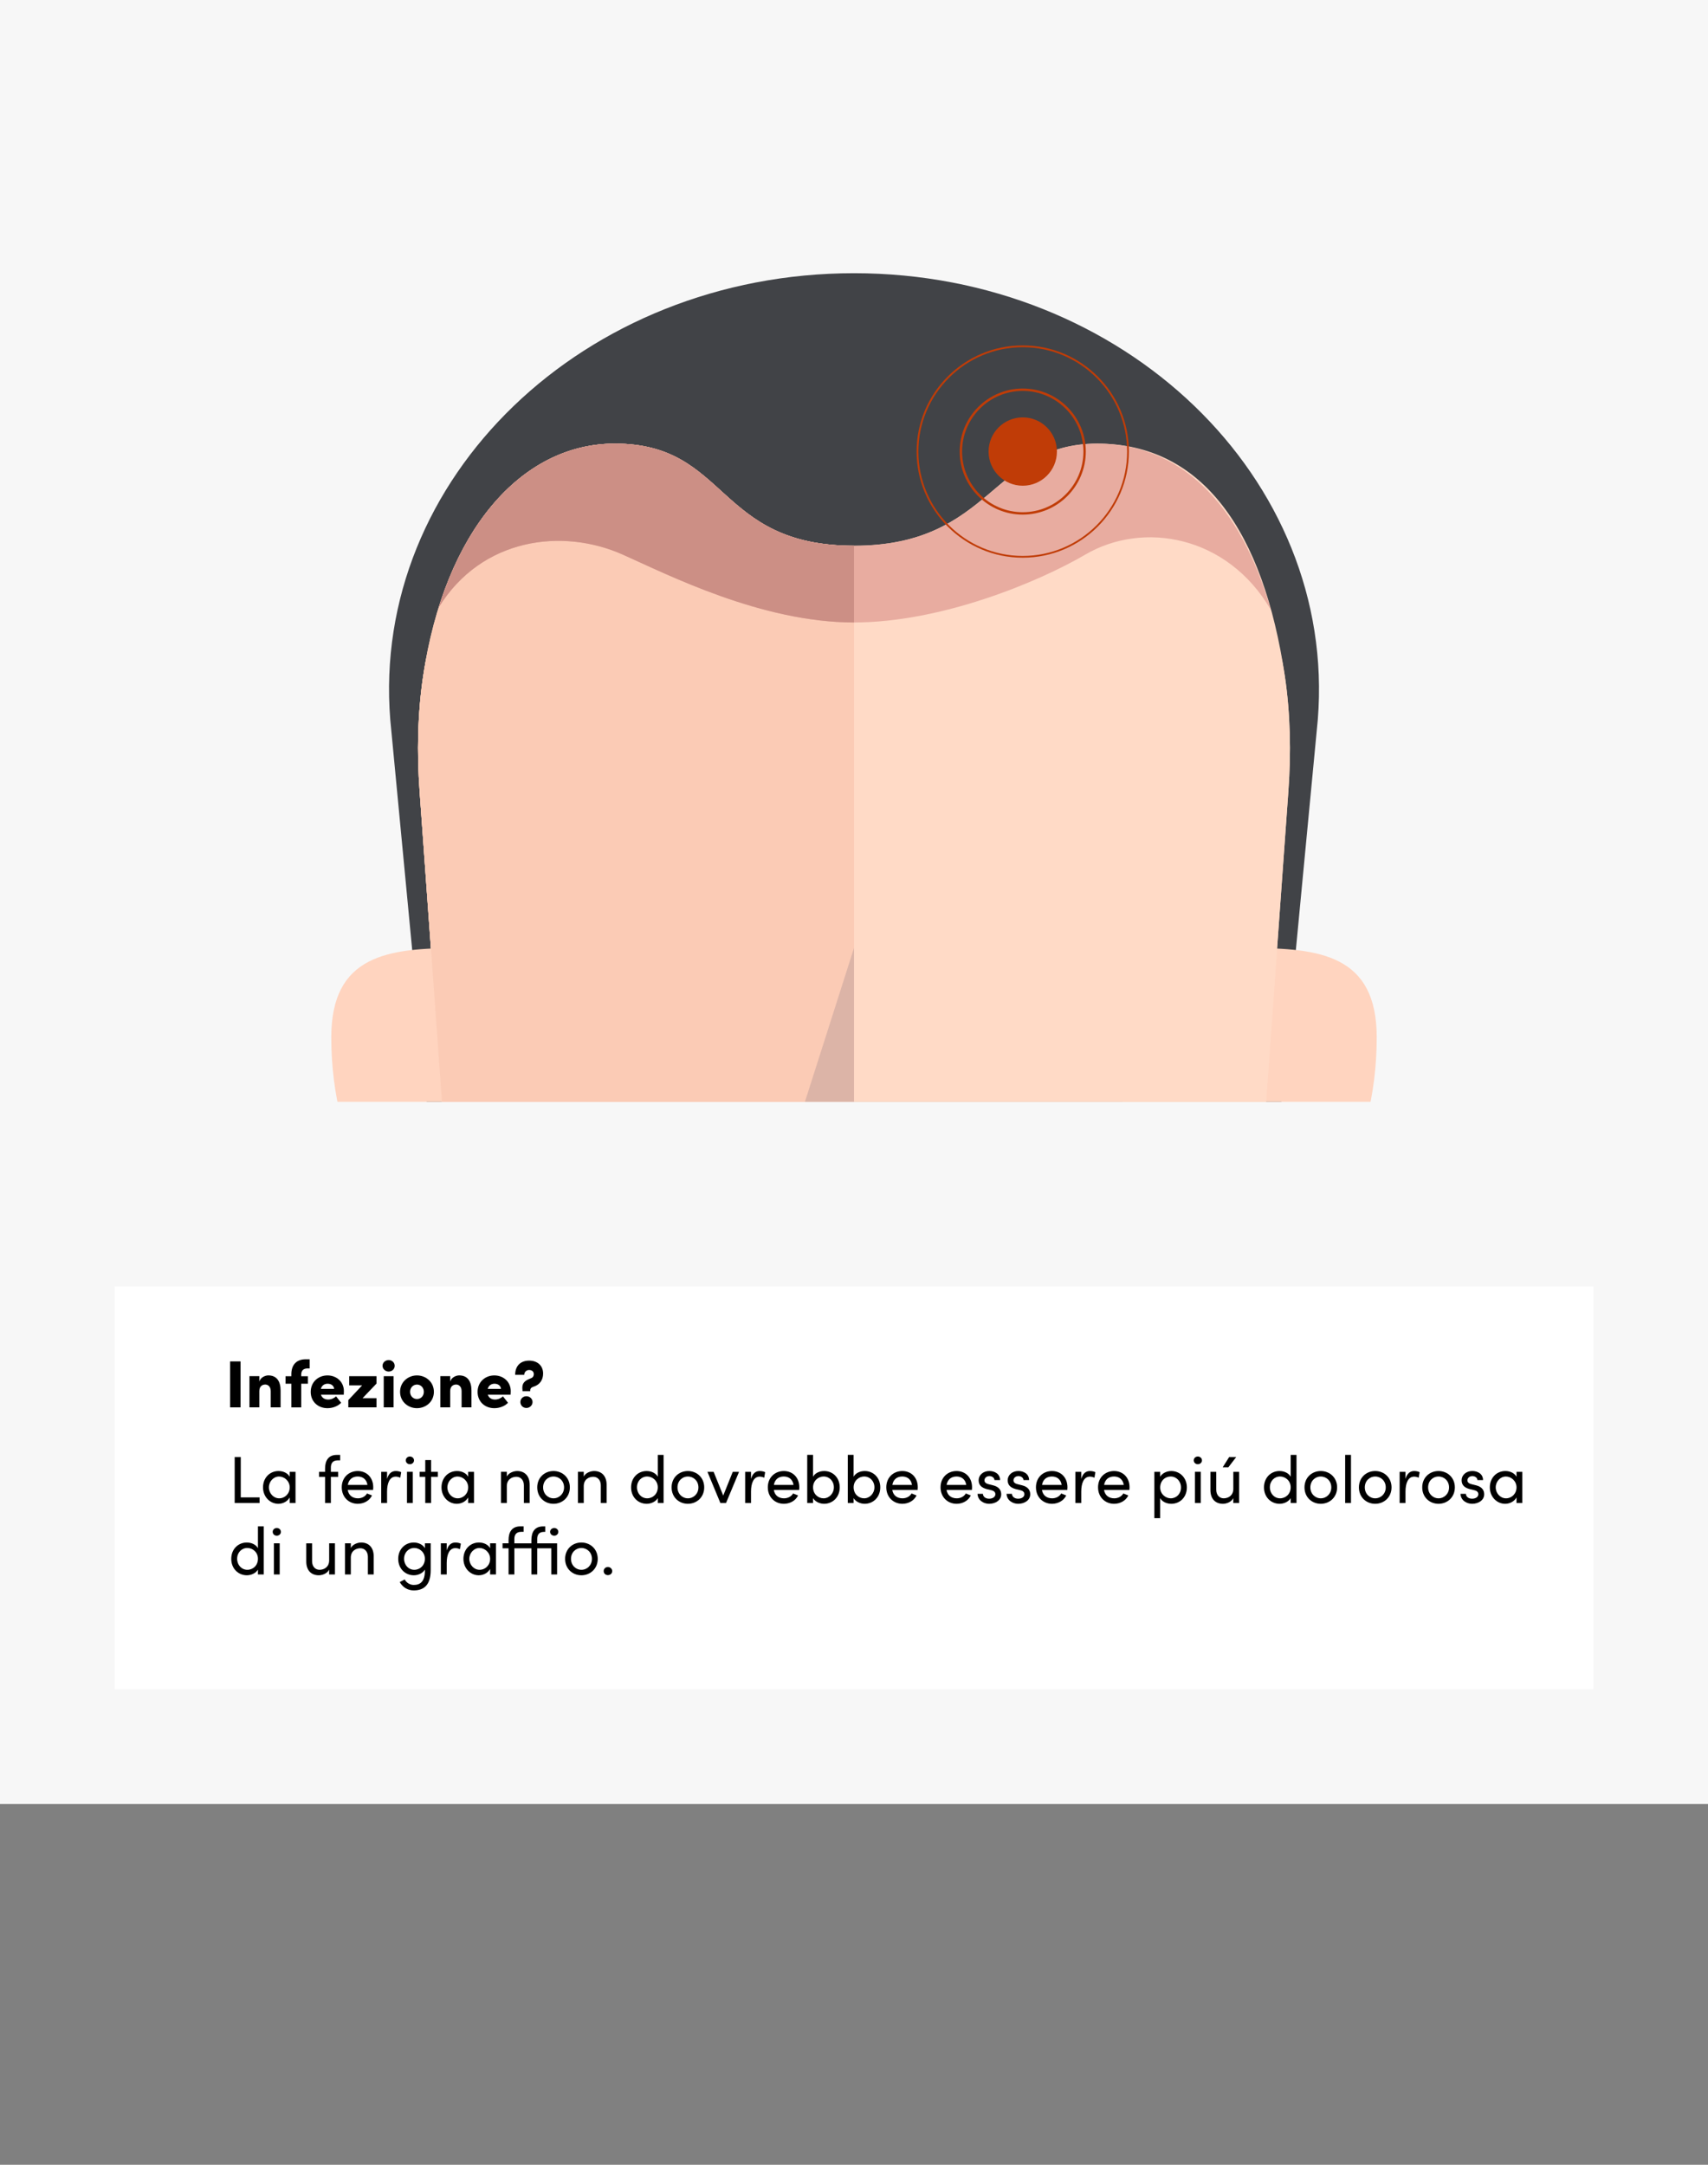<?xml version="1.0" encoding="UTF-8"?>
<svg xmlns="http://www.w3.org/2000/svg" xmlns:xlink="http://www.w3.org/1999/xlink" id="Layer_2" data-name="Layer 2" viewBox="0 0 716.8 908.52">
  <rect x="0" y="0" width="716.8" height="908.52" fill="#808080" stroke="none"/>
  <defs>
    <style>
      .cls-1 {
        fill: #cc8f85;
      }

      .cls-1, .cls-2, .cls-3, .cls-4, .cls-5, .cls-6, .cls-7, .cls-8, .cls-9, .cls-10, .cls-11, .cls-12, .cls-13, .cls-14 {
        stroke-width: 0px;
      }

      .cls-2 {
        fill: #4b3125;
      }

      .cls-3 {
        fill: #e8aca0;
      }

      .cls-4 {
        fill: #ffd4bf;
      }

      .cls-15 {
        clip-path: url(#clippath);
      }

      .cls-5 {
        fill: none;
      }

      .cls-6 {
        fill: #283558;
        opacity: .15;
      }

      .cls-7 {
        fill: #ffdac6;
      }

      .cls-8 {
        fill: #000;
      }

      .cls-9 {
        fill: #f6c8b6;
      }

      .cls-10 {
        fill: #c03c07;
      }

      .cls-11 {
        fill: #fff;
      }

      .cls-12 {
        fill: #f7f7f7;
      }

      .cls-13 {
        fill: #fbcbb5;
      }

      .cls-14 {
        fill: #414347;
      }
    </style>
    <clipPath id="clippath">
      <rect class="cls-5" x="48.08" y="49.87" width="620.64" height="412.53"></rect>
    </clipPath>
  </defs>
  <g id="Layer_1-2" data-name="Layer 1">
    <rect class="cls-12" width="716.8" height="757.08"></rect>
    <rect class="cls-11" x="48.08" y="539.88" width="620.64" height="169.12"></rect>
    <g>
      <path class="cls-8" d="M96.56,590.65v-19.29h4.4v19.29h-4.4Z"></path>
      <path class="cls-8" d="M117.76,583.62v7.03h-4.14v-6.78c0-2.02-1.23-2.8-2.27-2.8-1.12,0-2.52.59-2.52,2.77v6.8h-4.14v-13.08h4.14v2.27c.5-1.79,2.55-2.6,3.75-2.6,3.47,0,5.18,2.38,5.18,6.38Z"></path>
      <path class="cls-8" d="M129.18,574.3c-2.04,0-2.74,1.06-2.77,2.58v.7h2.8v3.14h-2.8v9.94h-4.14v-9.94h-2.44v-3.14h2.44v-.81c0-4.12,2.27-6.3,6.05-6.3h1.65v3.84h-.78Z"></path>
      <path class="cls-8" d="M144.27,585.33h-9.58c.39,1.26,1.48,2.04,3.05,2.04,1.23,0,2.49-.56,3.3-1.34l2.13,2.69c-1.29,1.4-3.53,2.27-5.71,2.27-4.14,0-7.06-2.86-7.06-6.83,0-4.26,3.28-6.92,7.03-6.92s6.89,2.63,6.89,6.61c0,.36-.03.84-.05,1.48ZM140.21,582.89c-.06-1.29-1.2-2.16-2.69-2.16-1.23,0-2.44.59-2.86,2.16h5.54Z"></path>
      <path class="cls-8" d="M158.02,577.57v3.08l-5.88,6.16h5.88v3.84h-11.84v-3.05l5.8-6.19h-5.43v-3.84h11.48Z"></path>
      <path class="cls-8" d="M160.54,573.21c0-1.37,1.18-2.41,2.58-2.41s2.52,1.04,2.52,2.41-1.12,2.41-2.52,2.41-2.58-1.09-2.58-2.41ZM161.04,590.65v-13.08h4.14v13.08h-4.14Z"></path>
      <path class="cls-8" d="M167.9,584.13c0-4.14,3.36-6.89,7.08-6.89s7.11,2.74,7.11,6.89-3.39,6.86-7.11,6.86-7.08-2.74-7.08-6.86ZM177.87,584.13c0-1.79-1.29-3.05-2.88-3.05s-2.88,1.26-2.88,3.05,1.29,3.02,2.88,3.02,2.88-1.23,2.88-3.02Z"></path>
      <path class="cls-8" d="M197.86,583.62v7.03h-4.14v-6.78c0-2.02-1.23-2.8-2.27-2.8-1.12,0-2.52.59-2.52,2.77v6.8h-4.14v-13.08h4.14v2.27c.5-1.79,2.55-2.6,3.75-2.6,3.47,0,5.18,2.38,5.18,6.38Z"></path>
      <path class="cls-8" d="M214.3,585.33h-9.58c.39,1.26,1.48,2.04,3.05,2.04,1.23,0,2.49-.56,3.3-1.34l2.13,2.69c-1.29,1.4-3.53,2.27-5.71,2.27-4.14,0-7.06-2.86-7.06-6.83,0-4.26,3.28-6.92,7.03-6.92s6.89,2.63,6.89,6.61c0,.36-.03.84-.06,1.48ZM210.24,582.89c-.06-1.29-1.21-2.16-2.69-2.16-1.23,0-2.44.59-2.86,2.16h5.54Z"></path>
      <path class="cls-8" d="M219.28,583.85v-.36c-.25-1.99,0-3.56,2.58-4.65l1.04-.45c.95-.36,1.12-1.2,1.12-1.68,0-1.12-.81-1.74-1.99-1.74-1.04,0-2.02.78-2.02,2.02h-3.81c0-3.95,2.46-5.96,5.88-5.96s5.85,2.07,5.85,5.43c0,2.72-1.48,4.62-3.64,5.38-1.04.36-1.76.62-1.76,1.68v.34h-3.25ZM218.39,588.41c0-1.4,1.15-2.44,2.52-2.44s2.58,1.04,2.58,2.44-1.18,2.49-2.58,2.49-2.52-1.04-2.52-2.49Z"></path>
    </g>
    <g>
      <path class="cls-8" d="M101.03,628.43h7.9v2.35h-10.44v-19.29h2.55v16.94Z"></path>
      <path class="cls-8" d="M121.58,617.7h2.44v13.08h-2.44v-2.32c-.87,1.57-2.69,2.66-4.79,2.66-3.42,0-6.41-2.88-6.41-6.89s2.83-6.86,6.52-6.86c1.96,0,3.81.84,4.68,2.38v-2.04ZM121.58,624.23c0-2.69-2.27-4.56-4.45-4.56-2.38,0-4.28,2.1-4.28,4.56s1.9,4.59,4.31,4.59,4.42-1.93,4.42-4.59Z"></path>
      <path class="cls-8" d="M141.77,612.89c-2.32,0-2.94,1.43-2.91,3.14v1.68h3.05v2.1h-3.05v10.98h-2.44v-10.98h-2.52v-2.1h2.52v-1.34c0-3.42,1.43-5.77,4.93-5.77h1.4v2.3h-.98Z"></path>
      <path class="cls-8" d="M156.58,625.29h-10.64c.36,2.32,2.04,3.53,4.28,3.53,1.6,0,3.05-.73,3.81-2.04l2.1.84c-1.12,2.27-3.47,3.5-5.99,3.5-3.72,0-6.72-2.77-6.72-6.92s3-6.83,6.72-6.83,6.5,2.69,6.5,6.83c0,.36-.03.73-.06,1.09ZM154.2,623.19c-.31-2.24-1.9-3.53-4.06-3.53s-3.78,1.18-4.17,3.53h8.23Z"></path>
      <path class="cls-8" d="M168.37,617.87l-.39,2.3c-.7-.34-1.4-.45-1.9-.45-2.6,0-3.64,2.83-3.64,6.27v4.79h-2.46v-13.08h2.46v2.97c.67-2.3,1.93-3.3,3.67-3.3.92,0,1.88.25,2.27.5Z"></path>
      <path class="cls-8" d="M170.3,612.89c0-.92.78-1.62,1.71-1.62s1.74.7,1.74,1.62-.78,1.62-1.74,1.62-1.71-.7-1.71-1.62ZM170.8,630.78v-13.08h2.44v13.08h-2.44Z"></path>
      <path class="cls-8" d="M183.74,617.7v2.1h-2.83v10.98h-2.44v-10.98h-2.35v-2.1h2.35v-4.93h2.44v4.93h2.83Z"></path>
      <path class="cls-8" d="M196.48,617.7h2.44v13.08h-2.44v-2.32c-.87,1.57-2.69,2.66-4.79,2.66-3.42,0-6.41-2.88-6.41-6.89s2.83-6.86,6.52-6.86c1.96,0,3.81.84,4.68,2.38v-2.04ZM196.48,624.23c0-2.69-2.27-4.56-4.45-4.56-2.38,0-4.28,2.1-4.28,4.56s1.9,4.59,4.31,4.59,4.42-1.93,4.42-4.59Z"></path>
      <path class="cls-8" d="M222.3,623.22v7.56h-2.44v-7.42c0-2.18-1.34-3.58-3.16-3.58s-4,1.09-4,3.92v7.08h-2.44v-13.08h2.44v1.99c.78-1.6,2.91-2.32,4.34-2.32,3.25,0,5.29,2.18,5.26,5.85Z"></path>
      <path class="cls-8" d="M225.46,624.23c0-4.14,3.11-6.86,6.83-6.86s6.86,2.72,6.86,6.86-3.14,6.89-6.86,6.89-6.83-2.74-6.83-6.89ZM236.72,624.23c0-2.69-2.02-4.56-4.42-4.56s-4.37,1.88-4.37,4.56,1.99,4.59,4.37,4.59,4.42-1.88,4.42-4.59Z"></path>
      <path class="cls-8" d="M254.58,623.22v7.56h-2.44v-7.42c0-2.18-1.34-3.58-3.16-3.58s-4,1.09-4,3.92v7.08h-2.44v-13.08h2.44v1.99c.78-1.6,2.91-2.32,4.34-2.32,3.25,0,5.29,2.18,5.26,5.85Z"></path>
      <path class="cls-8" d="M276.05,610.59h2.44v20.19h-2.44v-2.04c-.87,1.48-2.77,2.38-4.65,2.38-3.58,0-6.55-2.77-6.55-6.89s2.94-6.86,6.52-6.86c1.96,0,3.81.84,4.68,2.38v-9.16ZM276.05,624.2c0-2.83-2.3-4.54-4.45-4.54-2.38,0-4.28,1.9-4.28,4.54s1.9,4.62,4.28,4.62,4.45-1.82,4.45-4.62Z"></path>
      <path class="cls-8" d="M281.85,624.23c0-4.14,3.11-6.86,6.83-6.86s6.86,2.72,6.86,6.86-3.14,6.89-6.86,6.89-6.83-2.74-6.83-6.89ZM293.11,624.23c0-2.69-2.02-4.56-4.42-4.56s-4.37,1.88-4.37,4.56,1.99,4.59,4.37,4.59,4.42-1.88,4.42-4.59Z"></path>
      <path class="cls-8" d="M307.53,617.7h2.63l-5.46,13.08h-2.38l-5.43-13.08h2.6l4.03,9.97,4-9.97Z"></path>
      <path class="cls-8" d="M321.11,617.87l-.39,2.3c-.7-.34-1.4-.45-1.9-.45-2.6,0-3.64,2.83-3.64,6.27v4.79h-2.46v-13.08h2.46v2.97c.67-2.3,1.93-3.3,3.67-3.3.92,0,1.88.25,2.27.5Z"></path>
      <path class="cls-8" d="M335.39,625.29h-10.64c.36,2.32,2.04,3.53,4.28,3.53,1.6,0,3.05-.73,3.81-2.04l2.1.84c-1.12,2.27-3.47,3.5-5.99,3.5-3.72,0-6.72-2.77-6.72-6.92s3-6.83,6.72-6.83,6.5,2.69,6.5,6.83c0,.36-.03.73-.06,1.09ZM333.01,623.19c-.31-2.24-1.9-3.53-4.06-3.53s-3.78,1.18-4.17,3.53h8.23Z"></path>
      <path class="cls-8" d="M352.41,624.23c0,4.12-2.97,6.89-6.55,6.89-1.88,0-3.78-.9-4.65-2.38v2.04h-2.44v-20.19h2.44v9.16c.87-1.54,2.72-2.38,4.68-2.38,3.58,0,6.52,2.72,6.52,6.86ZM349.95,624.2c0-2.63-1.9-4.54-4.31-4.54-2.13,0-4.42,1.71-4.42,4.54s2.1,4.62,4.42,4.62,4.31-2.02,4.31-4.62Z"></path>
      <path class="cls-8" d="M369.43,624.23c0,4.12-2.97,6.89-6.55,6.89-1.88,0-3.78-.9-4.65-2.38v2.04h-2.44v-20.19h2.44v9.16c.87-1.54,2.72-2.38,4.68-2.38,3.58,0,6.52,2.72,6.52,6.86ZM366.97,624.2c0-2.63-1.9-4.54-4.31-4.54-2.13,0-4.42,1.71-4.42,4.54s2.1,4.62,4.42,4.62,4.31-2.02,4.31-4.62Z"></path>
      <path class="cls-8" d="M385.11,625.29h-10.64c.36,2.32,2.04,3.53,4.28,3.53,1.6,0,3.05-.73,3.81-2.04l2.1.84c-1.12,2.27-3.47,3.5-5.99,3.5-3.72,0-6.72-2.77-6.72-6.92s3-6.83,6.72-6.83,6.5,2.69,6.5,6.83c0,.36-.03.73-.06,1.09ZM382.73,623.19c-.31-2.24-1.9-3.53-4.06-3.53s-3.78,1.18-4.17,3.53h8.23Z"></path>
      <path class="cls-8" d="M407.88,625.29h-10.64c.36,2.32,2.04,3.53,4.28,3.53,1.6,0,3.05-.73,3.81-2.04l2.1.84c-1.12,2.27-3.47,3.5-5.99,3.5-3.72,0-6.72-2.77-6.72-6.92s3-6.83,6.72-6.83,6.5,2.69,6.5,6.83c0,.36-.03.73-.06,1.09ZM405.5,623.19c-.31-2.24-1.9-3.53-4.06-3.53s-3.78,1.18-4.17,3.53h8.23Z"></path>
      <path class="cls-8" d="M410.23,626.94h2.27c.03,1.12,1.01,2.04,2.6,2.04s2.63-.81,2.63-1.88c0-.98-.76-1.48-1.79-1.71l-1.79-.42c-2.18-.59-3.44-1.65-3.44-3.75s1.85-3.86,4.48-3.86c2.21,0,4.51,1.18,4.51,3.81h-2.35c-.03-1.01-1.06-1.68-2.1-1.68-1.26,0-2.1.81-2.1,1.82,0,.9.84,1.37,1.68,1.57l1.93.48c2.72.67,3.42,2.3,3.42,3.78,0,2.44-2.35,3.98-5.07,3.98-2.35,0-4.76-1.48-4.87-4.17Z"></path>
      <path class="cls-8" d="M422.41,626.94h2.27c.03,1.12,1.01,2.04,2.6,2.04s2.63-.81,2.63-1.88c0-.98-.76-1.48-1.79-1.71l-1.79-.42c-2.18-.59-3.44-1.65-3.44-3.75s1.85-3.86,4.48-3.86c2.21,0,4.51,1.18,4.51,3.81h-2.35c-.03-1.01-1.06-1.68-2.1-1.68-1.26,0-2.1.81-2.1,1.82,0,.9.84,1.37,1.68,1.57l1.93.48c2.72.67,3.42,2.3,3.42,3.78,0,2.44-2.35,3.98-5.07,3.98-2.35,0-4.76-1.48-4.87-4.17Z"></path>
      <path class="cls-8" d="M447.92,625.29h-10.64c.36,2.32,2.04,3.53,4.28,3.53,1.6,0,3.05-.73,3.81-2.04l2.1.84c-1.12,2.27-3.47,3.5-5.99,3.5-3.72,0-6.72-2.77-6.72-6.92s3-6.83,6.72-6.83,6.5,2.69,6.5,6.83c0,.36-.03.73-.06,1.09ZM445.54,623.19c-.31-2.24-1.9-3.53-4.06-3.53s-3.78,1.18-4.17,3.53h8.23Z"></path>
      <path class="cls-8" d="M459.7,617.87l-.39,2.3c-.7-.34-1.4-.45-1.9-.45-2.6,0-3.64,2.83-3.64,6.27v4.79h-2.46v-13.08h2.46v2.97c.67-2.3,1.93-3.3,3.67-3.3.92,0,1.88.25,2.27.5Z"></path>
      <path class="cls-8" d="M473.98,625.29h-10.64c.36,2.32,2.04,3.53,4.28,3.53,1.6,0,3.05-.73,3.81-2.04l2.1.84c-1.12,2.27-3.47,3.5-5.99,3.5-3.72,0-6.72-2.77-6.72-6.92s3-6.83,6.72-6.83,6.5,2.69,6.5,6.83c0,.36-.03.73-.06,1.09ZM471.6,623.19c-.31-2.24-1.9-3.53-4.06-3.53s-3.78,1.18-4.17,3.53h8.23Z"></path>
      <path class="cls-8" d="M498.09,624.26c0,4.14-2.94,6.86-6.52,6.86-1.96,0-3.81-.84-4.68-2.38v8.4h-2.44v-19.43h2.44v2.04c.87-1.48,2.77-2.38,4.65-2.38,3.58,0,6.55,2.77,6.55,6.89ZM495.63,624.28c0-2.6-1.9-4.62-4.31-4.62s-4.42,1.82-4.42,4.62,2.3,4.54,4.42,4.54c2.41,0,4.31-1.9,4.31-4.54Z"></path>
      <path class="cls-8" d="M500.98,612.89c0-.92.78-1.62,1.71-1.62s1.74.7,1.74,1.62-.78,1.62-1.74,1.62-1.71-.7-1.71-1.62ZM501.48,630.78v-13.08h2.44v13.08h-2.44Z"></path>
      <path class="cls-8" d="M517.58,617.7h2.44v13.08h-2.44v-2.04c-.78,1.65-2.88,2.38-4.34,2.38-3.28,0-5.29-2.18-5.26-5.85v-7.56h2.44v7.5c0,2.21,1.32,3.61,3.14,3.61s4-1.09,4.03-3.92v-7.2ZM518.81,611.49l-3.3,4.31h-2.38l2.72-4.31h2.97Z"></path>
      <path class="cls-8" d="M541.66,610.59h2.44v20.19h-2.44v-2.04c-.87,1.48-2.77,2.38-4.65,2.38-3.58,0-6.55-2.77-6.55-6.89s2.94-6.86,6.52-6.86c1.96,0,3.81.84,4.68,2.38v-9.16ZM541.66,624.2c0-2.83-2.3-4.54-4.45-4.54-2.38,0-4.28,1.9-4.28,4.54s1.9,4.62,4.28,4.62,4.45-1.82,4.45-4.62Z"></path>
      <path class="cls-8" d="M547.46,624.23c0-4.14,3.11-6.86,6.83-6.86s6.86,2.72,6.86,6.86-3.14,6.89-6.86,6.89-6.83-2.74-6.83-6.89ZM558.71,624.23c0-2.69-2.02-4.56-4.42-4.56s-4.37,1.88-4.37,4.56,1.99,4.59,4.37,4.59,4.42-1.88,4.42-4.59Z"></path>
      <path class="cls-8" d="M564.53,630.78v-20.19h2.44v20.19h-2.44Z"></path>
      <path class="cls-8" d="M570.3,624.23c0-4.14,3.11-6.86,6.83-6.86s6.86,2.72,6.86,6.86-3.14,6.89-6.86,6.89-6.83-2.74-6.83-6.89ZM581.56,624.23c0-2.69-2.02-4.56-4.42-4.56s-4.37,1.88-4.37,4.56,1.99,4.59,4.37,4.59,4.42-1.88,4.42-4.59Z"></path>
      <path class="cls-8" d="M595.78,617.87l-.39,2.3c-.7-.34-1.4-.45-1.9-.45-2.6,0-3.64,2.83-3.64,6.27v4.79h-2.46v-13.08h2.46v2.97c.67-2.3,1.93-3.3,3.67-3.3.92,0,1.88.25,2.27.5Z"></path>
      <path class="cls-8" d="M596.87,624.23c0-4.14,3.11-6.86,6.83-6.86s6.86,2.72,6.86,6.86-3.14,6.89-6.86,6.89-6.83-2.74-6.83-6.89ZM608.13,624.23c0-2.69-2.02-4.56-4.42-4.56s-4.37,1.88-4.37,4.56,1.99,4.59,4.37,4.59,4.42-1.88,4.42-4.59Z"></path>
      <path class="cls-8" d="M612.92,626.94h2.27c.03,1.12,1.01,2.04,2.6,2.04s2.63-.81,2.63-1.88c0-.98-.76-1.48-1.79-1.71l-1.79-.42c-2.18-.59-3.44-1.65-3.44-3.75s1.85-3.86,4.48-3.86c2.21,0,4.51,1.18,4.51,3.81h-2.35c-.03-1.01-1.06-1.68-2.1-1.68-1.26,0-2.1.81-2.1,1.82,0,.9.84,1.37,1.68,1.57l1.93.48c2.72.67,3.42,2.3,3.42,3.78,0,2.44-2.35,3.98-5.07,3.98-2.35,0-4.76-1.48-4.87-4.17Z"></path>
      <path class="cls-8" d="M636.44,617.7h2.44v13.08h-2.44v-2.32c-.87,1.57-2.69,2.66-4.79,2.66-3.42,0-6.41-2.88-6.41-6.89s2.83-6.86,6.52-6.86c1.96,0,3.81.84,4.68,2.38v-2.04ZM636.44,624.23c0-2.69-2.27-4.56-4.45-4.56-2.38,0-4.28,2.1-4.28,4.56s1.9,4.59,4.31,4.59,4.42-1.93,4.42-4.59Z"></path>
      <path class="cls-8" d="M108.25,640.59h2.44v20.19h-2.44v-2.04c-.87,1.48-2.77,2.38-4.65,2.38-3.58,0-6.55-2.77-6.55-6.89s2.94-6.86,6.52-6.86c1.96,0,3.81.84,4.68,2.38v-9.16ZM108.25,654.2c0-2.83-2.3-4.54-4.45-4.54-2.38,0-4.28,1.9-4.28,4.54s1.9,4.62,4.28,4.62,4.45-1.82,4.45-4.62Z"></path>
      <path class="cls-8" d="M114.44,642.89c0-.92.78-1.62,1.71-1.62s1.74.7,1.74,1.62-.78,1.62-1.74,1.62-1.71-.7-1.71-1.62ZM114.94,660.78v-13.08h2.44v13.08h-2.44Z"></path>
      <path class="cls-8" d="M138.13,647.7h2.44v13.08h-2.44v-2.04c-.78,1.65-2.88,2.38-4.34,2.38-3.28,0-5.29-2.18-5.26-5.85v-7.56h2.44v7.5c0,2.21,1.32,3.61,3.14,3.61s4-1.09,4.03-3.92v-7.2Z"></path>
      <path class="cls-8" d="M156.83,653.22v7.56h-2.44v-7.42c0-2.18-1.34-3.58-3.16-3.58s-4,1.09-4,3.92v7.08h-2.44v-13.08h2.44v1.99c.78-1.6,2.91-2.32,4.34-2.32,3.25,0,5.29,2.18,5.26,5.85Z"></path>
      <path class="cls-8" d="M178.31,647.7h2.44v11.26c0,6.19-2.8,8.51-7.11,8.51-2.38,0-4.59-1.2-5.88-3.5l2.07-1.09c.81,1.48,2.35,2.3,3.81,2.3,2.88,0,4.68-1.62,4.68-6.05v-.39c-.87,1.48-2.77,2.38-4.65,2.38-3.58,0-6.55-2.77-6.55-6.89s2.94-6.86,6.52-6.86c1.96,0,3.81.87,4.68,2.38v-2.04ZM178.31,654.2c0-2.83-2.3-4.54-4.45-4.54-2.38,0-4.28,1.9-4.28,4.54s1.9,4.62,4.28,4.62,4.45-1.82,4.45-4.62Z"></path>
      <path class="cls-8" d="M193.4,647.87l-.39,2.3c-.7-.34-1.4-.45-1.9-.45-2.6,0-3.64,2.83-3.64,6.27v4.79h-2.46v-13.08h2.46v2.97c.67-2.3,1.93-3.3,3.67-3.3.92,0,1.88.25,2.27.5Z"></path>
      <path class="cls-8" d="M205.69,647.7h2.44v13.08h-2.44v-2.32c-.87,1.57-2.69,2.66-4.79,2.66-3.42,0-6.41-2.88-6.41-6.89s2.83-6.86,6.52-6.86c1.96,0,3.81.84,4.68,2.38v-2.04ZM205.69,654.23c0-2.69-2.27-4.56-4.45-4.56-2.38,0-4.28,2.1-4.28,4.56s1.9,4.59,4.31,4.59,4.42-1.93,4.42-4.59Z"></path>
      <path class="cls-8" d="M233.8,647.7v13.08h-2.44v-10.98h-5.91v10.98h-2.44v-10.98h-7.14v10.98h-2.44v-10.98h-2.52v-2.1h2.52v-1.34c0-3.42,1.43-5.77,4.93-5.77h1.4v2.3h-.98c-2.32,0-2.94,1.43-2.91,3.14v1.68h7.14v-1.34c0-3.42,1.4-5.77,4.93-5.77h.9v2.3h-.48c-2.35,0-2.94,1.43-2.91,3.14v1.68h8.34ZM234.31,642.89c0,.92-.76,1.62-1.71,1.62s-1.74-.7-1.74-1.62.81-1.62,1.74-1.62,1.71.7,1.71,1.62Z"></path>
      <path class="cls-8" d="M237.16,654.23c0-4.14,3.11-6.86,6.83-6.86s6.86,2.72,6.86,6.86-3.14,6.89-6.86,6.89-6.83-2.74-6.83-6.89ZM248.42,654.23c0-2.69-2.02-4.56-4.42-4.56s-4.37,1.88-4.37,4.56,1.99,4.59,4.37,4.59,4.42-1.88,4.42-4.59Z"></path>
      <path class="cls-8" d="M253.35,659.38c0-1.01.81-1.74,1.76-1.74s1.82.73,1.82,1.74-.84,1.68-1.82,1.68-1.76-.7-1.76-1.68Z"></path>
    </g>
    <g class="cls-15">
      <g>
        <path class="cls-14" d="M495.6,570.11l-58.6,44.97c-45.24,34.72-111.96,34.72-157.19,0l-58.6-44.97c-24.51-18.81-39.61-76.37-41.92-105.22l-15.51-162.87c-8.11-101.23,81.36-187.36,194.63-187.36h0c113.27,0,202.74,86.13,194.63,187.36l-15.51,162.87c-2.31,28.84-17.41,86.41-41.92,105.22Z"></path>
        <path class="cls-4" d="M577.77,435.32c0,48.67-23.86,87.57-53.29,87.57s-53.29-27.99-53.29-62.51,23.86-62.51,53.29-62.51,53.29,2.93,53.29,37.45Z"></path>
        <path class="cls-4" d="M139.03,435.32c0,48.67,23.86,87.57,53.29,87.57,29.43,0,53.29-27.99,53.29-62.51,0-34.53-23.86-62.51-53.29-62.51-29.43,0-53.29,2.93-53.29,37.45Z"></path>
        <path class="cls-9" d="M479.82,689.64v-209.48h-242.84v209.48c0,27.43-18.25,51.51-44.66,58.93h0s9.53,36.45,9.53,36.45c6.62,25.33,20.86,48.01,40.78,65l32.77,27.93c47.83,40.77,118.19,40.77,166.01,0l32.77-27.93c19.92-16.98,34.16-39.67,40.78-65l9.53-36.45h0c-26.41-7.41-44.66-31.49-44.66-58.93Z"></path>
        <path class="cls-7" d="M487.57,600.65l-55.17,47.25c-42.59,36.48-105.41,36.48-148,0l-55.17-47.25c-23.08-19.77-37.29-47.94-39.47-78.25l-13.67-190.36c-1.16-16.1-.87-32.31,1.49-48.28,8.98-60.71,44.66-37.64,78.91-22.38,39.64,17.66,43.83,25.92,101.9,25.92h0c58.07,0,60.47-1.67,101.91-25.92,32.36-18.94,69.92-38.32,78.91,22.38,2.36,15.97,2.65,32.18,1.49,48.28l-13.67,190.36c-2.18,30.31-16.39,58.49-39.47,78.25Z"></path>
        <path class="cls-13" d="M358.4,287.29h0c-58.07,0-62.26-8.26-101.9-25.92-34.25-15.26-69.93-38.32-78.91,22.38-2.36,15.97-2.65,32.18-1.49,48.28l13.67,190.36c2.18,30.31,16.39,58.49,39.47,78.25l55.17,47.25c21.3,18.24,47.65,27.36,74,27.36v-387.98Z"></path>
        <path class="cls-7" d="M487.57,600.65l-55.17,47.25c-42.59,36.48-105.41,36.48-148,0l-55.17-47.25c-23.08-19.77-37.29-47.94-39.47-78.25l-13.67-190.36c-1.16-16.1-.87-32.31,1.49-48.28,8.98-60.71,41.05-97.58,80.43-97.58,47.87,0,42.31,42.86,100.38,42.86h0c58.07,0,57.91-42.86,102.12-42.86s69.71,36.87,78.7,97.58c2.36,15.97,2.65,32.18,1.49,48.28l-13.67,190.36c-2.18,30.31-16.39,58.49-39.47,78.25Z"></path>
        <path class="cls-13" d="M358.4,229.03c-58.07,0-52.51-42.86-100.38-42.86-39.38,0-71.44,36.87-80.43,97.58-2.36,15.97-2.65,32.18-1.49,48.28l13.67,190.36c2.18,30.31,16.39,58.49,39.47,78.25l55.17,47.25c21.3,18.24,47.65,27.36,74,27.36V229.03h0Z"></path>
        <path class="cls-2" d="M318.5,522.85c23.09-1.05,46.73-1.01,69.82-.41,0,0,9.98.41,9.98.41-19.56.24-60.24.24-79.8,0h0Z"></path>
        <polygon class="cls-6" points="358.4 397.87 318.5 522.9 358.4 522.9 358.4 397.87"></polygon>
        <path class="cls-3" d="M533.3,255.87c-12.52-43.92-37.55-69.7-72.78-69.7-44.2,0-44.04,42.86-102.12,42.86h0c-58.07,0-52.51-42.86-100.38-42.86-32.69,0-60.31,25.42-73.91,68.76,18.04-29.24,51.95-33.44,77.2-22.19,18.88,8.41,58.19,28.5,97.09,28.5,36.66,0,77.36-16.95,97.1-28.5,24.21-14.17,59.57-8.11,77.8,23.13Z"></path>
        <path class="cls-1" d="M358.4,261.25v-32.22h0c-58.07,0-52.51-42.86-100.38-42.86-32.69,0-60.31,25.42-73.91,68.76,18.04-29.24,51.95-33.44,77.2-22.19,18.88,8.41,58.19,28.5,97.09,28.5h0Z"></path>
      </g>
      <path class="cls-10" d="M429.22,215.98c-14.59,0-26.46-11.87-26.46-26.46s11.87-26.46,26.46-26.46,26.46,11.87,26.46,26.46-11.87,26.46-26.46,26.46ZM429.22,164.05c-14.04,0-25.46,11.42-25.46,25.46s11.42,25.46,25.46,25.46,25.46-11.42,25.46-25.46-11.42-25.46-25.46-25.46Z"></path>
      <circle class="cls-10" cx="429.22" cy="189.51" r="14.34"></circle>
      <path class="cls-10" d="M429.22,234.06c-24.56,0-44.55-19.98-44.55-44.55s19.98-44.55,44.55-44.55,44.55,19.98,44.55,44.55-19.98,44.55-44.55,44.55ZM429.22,145.72c-24.15,0-43.8,19.65-43.8,43.8s19.65,43.8,43.8,43.8,43.8-19.65,43.8-43.8-19.65-43.8-43.8-43.8Z"></path>
    </g>
  </g>
</svg>
